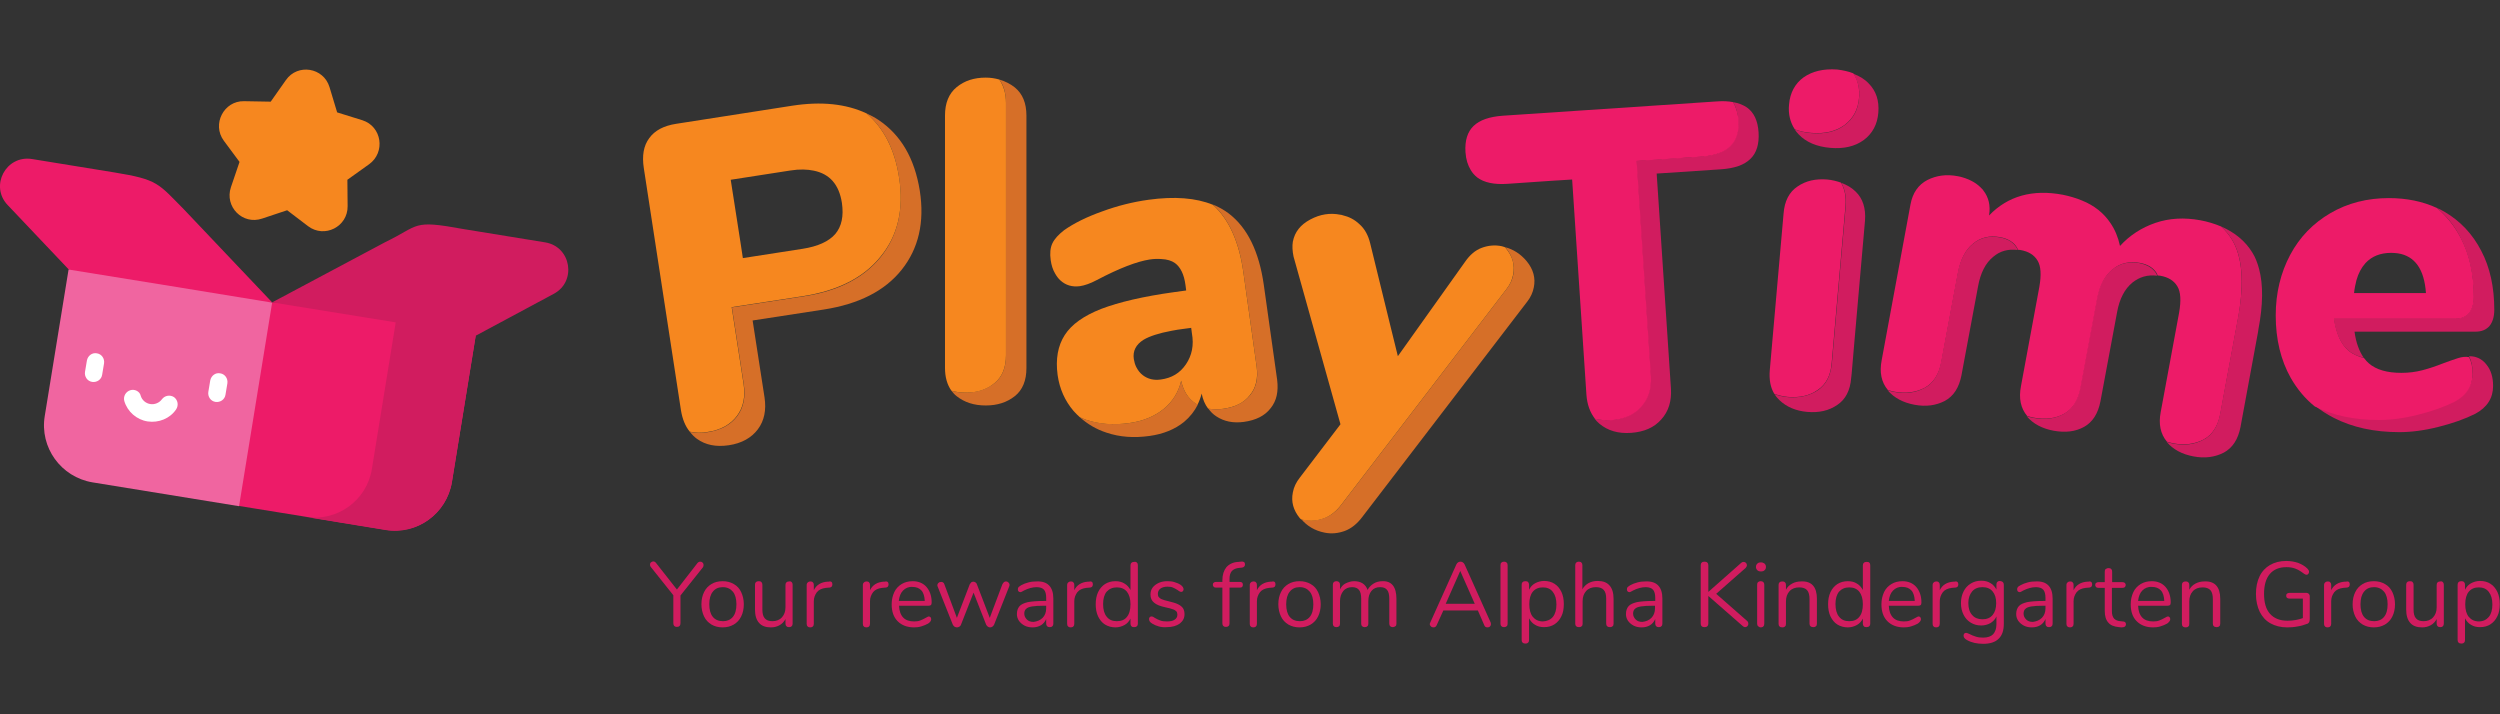 <?xml version="1.0" encoding="utf-8"?>
<!-- Generator: Adobe Illustrator 26.0.1, SVG Export Plug-In . SVG Version: 6.00 Build 0)  -->
<svg version="1.1" xmlns="http://www.w3.org/2000/svg" xmlns:xlink="http://www.w3.org/1999/xlink" x="0px" y="0px" width="1050px"
	 height="300px" viewBox="0 0 1050 300" style="enable-background:new 0 0 1050 300;" xml:space="preserve">
<rect x="0" y="0" width="1050" height="300" fill="#333333" stroke="none"/>
<style type="text/css">
	.st0{fill:#FFFFFF;}
	.st1{fill:#ED1B68;}
	.st2{fill:#D11C5F;}
	.st3{fill:#F065A0;}
	.st4{fill:#F6871F;}
	.st5{fill:#D66F28;}
</style>
<g id="Layer_1">
</g>
<g id="Layers">
	<g>
		<g>
			<g>
				<path class="st1" d="M172.9,124.7l-58.6,2.3l-35.7,38.1l21.8,47.4l32.7,5.3l28.8,4.7c13.2,2.2,25.7-6.8,27.9-20.1l10-61.5
					L172.9,124.7z"/>
				<path class="st2" d="M128.3,217.1l33.6,5.5c13.2,2.2,25.7-6.8,27.9-20.1l10-61.5l32.8-17.6c9.7-5.2,7.3-19.8-3.6-21.6l-34.4-5.6
					c-21.8-4-18.1-1.6-32.8,5.5L114.3,127l51.9,8.4l-10,61.5C154.1,210.2,141.6,219.2,128.3,217.1z"/>
				<path class="st1" d="M3.2,86.1l25.6,27l39.4,26.1l46.1-12.2L77.3,88C66.4,77,66.4,75.4,47.9,72.4l-34.4-5.6
					C2.5,65-4.4,78.1,3.2,86.1z"/>
				<path class="st3" d="M28.8,113.2l-10,61.5c-2.2,13.2,6.8,25.7,20.1,27.9l61.5,10l13.9-85.5C110.8,126.5,32.2,113.7,28.8,113.2z"
					/>
			</g>
			<g>
				<path class="st0" d="M88.3,159.8l-0.8,4.8c-0.3,2,1,3.9,3,4.2c2,0.3,3.9-1,4.2-3l0.8-4.8c0.3-2-1-3.9-3-4.2
					C90.5,156.4,88.7,157.8,88.3,159.8z"/>
				<path class="st0" d="M36.5,151.4l-0.8,4.8c-0.3,2,1,3.9,3,4.2c2,0.3,3.9-1,4.2-3l0.8-4.8c0.3-2-1-3.9-3-4.2
					C38.7,148,36.9,149.4,36.5,151.4z"/>
				<path class="st0" d="M54.7,163.9c-1.9,0.6-3,2.6-2.5,4.5c1.3,4.5,5.2,7.9,9.8,8.6s9.4-1.2,12-5.1c1.1-1.7,0.7-3.9-0.9-5.1
					c-1.7-1.1-3.9-0.7-5.1,0.9c-1.1,1.5-3,2.3-4.9,2c-1.9-0.3-3.5-1.7-4-3.5C58.7,164.4,56.6,163.3,54.7,163.9L54.7,163.9z"/>
			</g>
			<path class="st4" d="M102.5,42.5C94,42.3,88.9,52.2,94,59.1l6.6,8.9L97,78.6c-2.8,8.2,4.9,16,13.1,13.2c4.1-1.4,1-0.3,10.5-3.5
				l8.8,6.7c6.9,5.2,16.7,0.2,16.6-8.4l-0.1-11.1L155,69c7-5,5.4-15.9-2.8-18.5l-10.6-3.3l-3.2-10.6c-2.5-8.3-13.4-10-18.3-3
				l-6.4,9.1L102.5,42.5L102.5,42.5z"/>
		</g>
		<g>
			<g>
				<path class="st5" d="M369,50.4c-1.6-1.1-3.4-2-5.1-2.8c7.4,6.3,11.9,15.2,13.7,26.9c2.1,13.3-0.5,24.4-7.6,33.3
					c-7.1,8.9-18,14.5-32.7,16.7l-29.9,4.6l5,32.3c0.8,5.3-0.1,9.8-2.8,13.4c-2.7,3.6-6.8,5.8-12.2,6.7c-2.8,0.4-5.3,0.4-7.6-0.1
					c0.8,1.1,1.8,2.1,2.9,2.9c3.6,2.6,8,3.5,13.4,2.7c5.4-0.8,9.5-3.1,12.2-6.7c2.7-3.6,3.6-8.1,2.8-13.4l-5-32.3l29.9-4.6
					c14.7-2.3,25.6-7.8,32.7-16.7c7.1-8.9,9.7-20,7.6-33.3C384.1,66.5,378.4,56.7,369,50.4z"/>
				<path class="st5" d="M419.7,33.4c1.9,2.5,2.8,5.8,2.8,9.8v106c0,5.3-1.6,9.2-4.9,11.8c-3.3,2.6-7.3,3.9-12.2,3.9
					c-2.1,0-4-0.3-5.8-0.8c0.6,0.8,1.3,1.6,2.2,2.3c3.3,2.6,7.3,3.9,12.2,3.9c4.9,0,8.9-1.3,12.2-3.9c3.3-2.6,4.9-6.6,4.9-11.8v-106
					c0-5.3-1.6-9.2-4.9-11.9C424.3,35.2,422.1,34.1,419.7,33.4z"/>
				<path class="st5" d="M536.4,159.5l-5.6-39.8c-2-14.1-6.9-24.1-14.8-30.1c-2-1.5-4.2-2.7-6.6-3.7c6.7,6.1,11,15.5,12.8,28.3
					l5.6,39.8c0.7,4.8-0.2,8.8-2.7,11.9c-2.5,3.1-6.2,5.1-11.3,5.8c-2.2,0.3-4.3,0.3-6.3-0.1c0.9,1.3,2,2.4,3.4,3.3
					c3.2,2.1,7,2.9,11.5,2.3c5.1-0.7,8.9-2.6,11.3-5.8C536.2,168.3,537,164.4,536.4,159.5z"/>
				<path class="st5" d="M496.1,159.9c-1.1,4.8-3.6,8.8-7.4,11.9c-3.8,3.1-8.7,5.1-14.5,5.9c-6.5,0.9-12.5,0.4-18.1-1.4
					c-0.9-0.3-1.8-0.7-2.6-1.1c3.2,2.9,6.9,5.1,11.2,6.5c5.6,1.9,11.6,2.3,18.1,1.4c5.8-0.8,10.7-2.8,14.5-5.9
					c2.5-2.1,4.4-4.5,5.8-7.3c-0.3-0.2-0.5-0.3-0.8-0.4C499,167.4,497,164.2,496.1,159.9z"/>
				<path class="st5" d="M632.1,103.8c0.2,0.2,0.3,0.3,0.5,0.5c2.7,3.4,3.7,7.1,3,11c-0.4,2.1-1.3,4.1-2.7,5.9l-69.4,90.6
					c-2.1,2.9-4.6,4.8-7.3,5.8c-2.7,1-5.6,1.3-8.5,0.7c-0.5-0.1-0.9-0.2-1.3-0.4c2.6,3.1,5.9,5,9.9,5.8c2.9,0.6,5.7,0.3,8.5-0.7
					c2.7-1,5.2-3,7.3-5.8l69.4-90.6c1.4-1.8,2.3-3.8,2.7-5.9c0.8-3.9-0.2-7.6-3-11C638.7,106.7,635.6,104.7,632.1,103.8z"/>
				<path class="st2" d="M733.8,45.2c-1.6-1.1-3.5-1.9-5.9-2.3c1.2,2,1.9,4.4,2.1,7.3c0.3,4.9-0.8,8.6-3.4,11.1
					c-2.6,2.6-6.7,4-12.3,4.4l-27.1,1.8l6,90.4c0.3,5.2-1,9.5-4.1,12.9c-3.1,3.4-7.3,5.2-12.6,5.6c-2.5,0.2-4.7-0.1-6.8-0.6
					c0.6,0.8,1.3,1.5,2.1,2.2c3.5,2.9,7.9,4.2,13.3,3.8c5.4-0.4,9.6-2.2,12.6-5.6c3.1-3.4,4.4-7.7,4.1-12.9l-6-90.4l27.1-1.8
					c5.6-0.4,9.7-1.8,12.3-4.4c2.6-2.5,3.7-6.3,3.4-11.1C738.3,50.8,736.7,47.3,733.8,45.2z"/>
				<path class="st2" d="M774.7,52.6c-3.6,2.7-8.3,3.8-14.1,3.3c-2.5-0.2-4.8-0.8-6.8-1.5c0.5,0.7,1,1.4,1.6,2
					c3.1,3.3,7.6,5.2,13.3,5.7c5.7,0.5,10.4-0.6,14.1-3.3c3.6-2.7,5.7-6.5,6.1-11.5c0.4-5-0.9-9.1-4.1-12.3c-1.7-1.8-3.9-3.1-6.4-4
					c1.9,2.9,2.8,6.3,2.4,10.2C780.4,46.1,778.4,49.9,774.7,52.6z"/>
				<path class="st2" d="M839.9,99.7c-4.4-0.8-8.2,0.1-11.4,2.8c-3.2,2.7-5.3,6.8-6.3,12.3l-7,37.5c-1,5.2-3.3,8.8-7,10.7
					c-3.7,2-7.9,2.5-12.7,1.6c-1-0.2-1.8-0.4-2.7-0.7c0,0,0,0,0,0c2.7,3.2,6.5,5.2,11.3,6.1c4.8,0.9,9,0.3,12.7-1.6
					c3.7-2,6-5.6,7-10.7l7-37.5c1-5.5,3.1-9.7,6.3-12.3c2.9-2.5,6.3-3.4,10.3-2.9c-0.1-0.3-0.2-0.6-0.3-0.8
					C845.7,101.8,843.3,100.3,839.9,99.7z"/>
				<path class="st2" d="M898.5,110.5c-4.4-0.8-8.2,0.1-11.5,2.8c-3.2,2.7-5.4,6.8-6.4,12.3l-7,37.5c-1,5.2-3.3,8.8-6.9,10.8
					c-3.6,2-7.9,2.5-12.8,1.6c-1-0.2-1.8-0.4-2.7-0.7c0,0,0,0,0,0c2.7,3.2,6.5,5.2,11.3,6.1c4.9,0.9,9.2,0.4,12.8-1.6
					c3.6-2,5.9-5.6,6.9-10.8l7-37.5c1-5.5,3.2-9.7,6.4-12.3c3-2.4,6.4-3.4,10.4-2.9c-0.1-0.3-0.2-0.6-0.3-0.8
					C904.3,112.7,902,111.2,898.5,110.5z"/>
				<path class="st2" d="M1037.1,149.6c0,0-0.1,0-0.1,0c1,2,1.5,4.3,1.5,7c0,5.1-2.5,9-7.5,11.7c-4.4,2.2-9.5,4-15.5,5.5
					c-6,1.5-11.4,2.2-16.4,2.2c-10.2,0-19.2-1.9-26.9-5.7c2.4,2,5.1,3.7,8,5.2c7.8,4,17,6,27.5,6c5,0,10.5-0.7,16.4-2.2
					c6-1.5,11.1-3.3,15.5-5.5c5-2.7,7.5-6.6,7.5-11.7c0-3.7-0.9-6.7-2.8-9C1042.5,150.8,1040.1,149.6,1037.1,149.6z"/>
				<path class="st2" d="M1033.4,99.8c3.7,7.1,5.5,15.3,5.5,24.8c0,3-0.7,5.2-2,6.8c-1.3,1.6-3.3,2.4-5.9,2.4h-50.8
					c0.9,6.2,2.9,10.6,6,13.3c1.7,1.5,3.9,2.5,6.6,3.2c-1.9-2.7-3.3-6.4-3.9-11h50.8c2.6,0,4.5-0.8,5.9-2.4c1.3-1.6,2-3.9,2-6.8
					c0-9.5-1.8-17.8-5.5-24.8c-3.7-7.1-8.8-12.5-15.5-16.4c-1-0.6-2.1-1.1-3.2-1.6C1027.5,90.6,1030.9,94.8,1033.4,99.8z"/>
				<path class="st4" d="M377.6,74.5c-1.8-11.7-6.4-20.7-13.7-26.9c-8.6-4-18.9-5.1-31.2-3.2L284,52c-5.2,0.8-9,2.8-11.3,6
					c-2.4,3.2-3.1,7.4-2.3,12.6L286,172.3c0.6,3.7,1.8,6.7,3.7,9c2.3,0.5,4.9,0.6,7.6,0.1c5.4-0.8,9.5-3.1,12.2-6.7
					c2.7-3.6,3.6-8.1,2.8-13.4l-5-32.3l29.9-4.6c14.7-2.3,25.6-7.8,32.7-16.7C377.1,98.9,379.7,87.8,377.6,74.5z M350.8,98.3
					c-2.7,3.1-7.3,5.2-13.7,6.2l-25.1,3.9l-1-6.6l-4.1-26.3l25.1-3.9c3.8-0.6,7.1-0.5,9.9,0.1c6.6,1.4,10.5,5.8,11.7,13.5
					C354.4,90.8,353.5,95.1,350.8,98.3z"/>
				<path class="st4" d="M417.6,161c3.3-2.6,4.9-6.6,4.9-11.8v-106c0-4-1-7.2-2.8-9.8c-1.8-0.5-3.6-0.8-5.7-0.8
					c-4.9,0-8.9,1.3-12.2,4c-3.3,2.7-4.9,6.7-4.9,11.9v106c0,3.9,0.9,7.1,2.7,9.6c1.8,0.5,3.7,0.8,5.8,0.8
					C410.2,165,414.3,163.7,417.6,161z"/>
				<path class="st4" d="M527.8,154.1l-5.6-39.8c-1.8-12.8-6.1-22.3-12.8-28.3c-7.1-2.9-16.1-3.6-27-2.1c-6.5,0.9-13,2.5-19.5,4.9
					c-6.5,2.3-11.9,5-16,7.9c-2.3,1.8-4,3.6-4.9,5.5c-0.9,1.9-1.1,4.3-0.7,7.1c0.3,2.1,0.9,4,1.8,5.5c0.6,1.1,1.4,2.2,2.3,3
					c2.2,2,4.9,2.8,8.1,2.4c2-0.3,4.4-1.1,7.2-2.6c9.5-5,16.9-7.8,22.1-8.6c1.9-0.3,3.5-0.3,5-0.2c2.4,0.1,4.3,0.7,5.7,1.7
					c2.3,1.7,3.8,4.7,4.4,9.2l0.3,2.3l-5.1,0.7c-13,1.8-23.1,4.2-30.5,7c-7.4,2.9-12.5,6.5-15.4,11c-2.9,4.5-3.9,10.1-3,16.8
					c0.8,5.8,3.1,10.9,6.7,15.1c0.8,0.9,1.7,1.8,2.6,2.6c0.9,0.4,1.7,0.8,2.6,1.1c5.6,1.9,11.6,2.3,18.1,1.4
					c5.8-0.8,10.7-2.8,14.5-5.9c3.8-3.1,6.3-7.1,7.4-11.9c0.9,4.3,2.9,7.5,6.1,9.6c0.3,0.2,0.5,0.3,0.8,0.4c0.7-1.4,1.3-3,1.7-4.6
					c0.5,2.5,1.4,4.6,2.7,6.3c1.9,0.4,4,0.4,6.3,0.1c5.1-0.7,8.9-2.6,11.3-5.8C527.5,162.9,528.4,158.9,527.8,154.1z M498.1,153
					c-2.5,3.7-6,5.8-10.6,6.4c-2.9,0.4-5.4-0.2-7.5-1.8c-1.2-0.9-2.1-2.1-2.8-3.5c-0.5-1-0.8-2.1-1-3.3c-0.5-3.4,0.9-6.1,4.1-8.1
					c2.5-1.5,6.5-2.8,11.9-3.8c1.6-0.3,3.3-0.6,5.1-0.8l3-0.4l0.3,2.3C501.5,145,500.6,149.3,498.1,153z"/>
				<path class="st4" d="M632.5,104.3c-0.1-0.2-0.3-0.3-0.5-0.5c-0.4-0.1-0.8-0.3-1.3-0.4c-2.9-0.6-5.7-0.3-8.4,0.7
					c-2.7,1-5,3-7,5.9l-28.2,39.6l-3.2-13l-8.4-34.3c-0.8-3.4-2.3-6.2-4.6-8.2c-2-1.9-4.4-3.1-7-3.7c-0.3-0.1-0.6-0.2-0.9-0.2
					c-4.4-0.9-8.6-0.2-12.7,2c-4.1,2.2-6.5,5.2-7.3,9.3c-0.3,1.8-0.2,3.9,0.3,6.3l19.7,70.4L546,200.5c-1.6,2-2.6,4.1-3,6.3
					c-0.8,3.9,0.2,7.5,2.9,10.8c0.1,0.1,0.2,0.2,0.4,0.4c0.4,0.1,0.8,0.3,1.3,0.4c2.9,0.6,5.7,0.3,8.5-0.7c2.7-1,5.2-3,7.3-5.8
					l69.4-90.6c1.4-1.8,2.3-3.8,2.7-5.9C636.3,111.3,635.3,107.7,632.5,104.3z"/>
				<path class="st1" d="M727.9,42.9c-2-0.4-4.3-0.5-6.9-0.3l-89.8,6c-5.6,0.4-9.7,1.8-12.3,4.3c-2.6,2.5-3.7,6.2-3.4,11
					c0.2,3.1,1,5.5,2.2,7.5c0.7,1.2,1.6,2.2,2.7,3.1c2.9,2.2,7.2,3.1,12.8,2.7l18.9-1.3l8.2-0.5l6,90.4c0.3,4.1,1.5,7.4,3.6,10.1
					c2.1,0.5,4.3,0.7,6.8,0.6c5.4-0.4,9.6-2.2,12.6-5.6c3.1-3.4,4.4-7.7,4.1-12.9l-6-90.4l27.1-1.8c5.6-0.4,9.7-1.8,12.3-4.4
					c2.6-2.5,3.7-6.3,3.4-11.1C729.8,47.3,729.1,44.9,727.9,42.9z"/>
				<path class="st1" d="M763.4,163.8c3.5-2.3,5.5-6.1,5.9-11.4l5.8-65.9c0.3-3.9-0.3-7.1-1.9-9.8c-1.7-0.6-3.6-1.1-5.7-1.3
					c-4.9-0.4-9,0.5-12.5,2.9c-3.5,2.3-5.5,6.1-5.9,11.4l-5.8,65.9c-0.3,3.9,0.3,7.2,1.9,9.8c1.7,0.6,3.6,1.1,5.7,1.3
					C755.8,167.1,760,166.2,763.4,163.8z"/>
				<path class="st1" d="M757.5,32.5c-3.6,2.6-5.7,6.5-6.1,11.4c-0.4,4,0.5,7.5,2.4,10.4c2,0.8,4.3,1.3,6.8,1.5
					c5.7,0.5,10.4-0.6,14.1-3.3c3.6-2.7,5.7-6.5,6.1-11.5c0.3-4-0.5-7.3-2.4-10.2c-2-0.8-4.3-1.3-6.8-1.6
					C765.9,28.8,761.2,29.9,757.5,32.5z"/>
				<path class="st2" d="M779.4,80.5c-1.7-1.7-3.8-2.9-6.1-3.7c1.6,2.6,2.2,5.9,1.9,9.8l-5.8,65.9c-0.5,5.2-2.4,9-5.9,11.4
					c-3.5,2.3-7.7,3.3-12.5,2.9c-2.1-0.2-4-0.6-5.7-1.3c0.5,0.9,1.2,1.7,2,2.5c3,2.9,7,4.6,11.8,5c4.9,0.4,9-0.5,12.5-2.9
					c3.5-2.3,5.5-6.1,5.9-11.4l0.2-1.8l1.2-14l4.4-50.2C783.7,87.5,782.4,83.4,779.4,80.5z"/>
				<path class="st1" d="M937.4,100.6c-1.3-2.1-2.8-3.9-4.6-5.5c-2.6-1.1-5.5-2-8.7-2.6c-6.7-1.2-12.9-0.9-18.8,1.1
					c-5.8,2-10.8,5.2-14.9,9.7c-0.8-3.7-2.1-6.8-4-9.6c-2.8-4.2-6.8-7.4-12-9.5c-2.4-1-5.1-1.8-8-2.4c-12.7-2.4-23.1,0.5-31,8.7
					c0.7-4.2-0.2-7.7-2.4-10.5c-0.1-0.2-0.2-0.4-0.4-0.5c-2.1-2.4-4.9-4-8.3-5c-0.7-0.2-1.4-0.4-2.1-0.5c-4.7-0.9-8.9-0.3-12.7,1.6
					c-3.8,2-6.2,5.4-7.1,10.3l-12.1,65.4c-1,5.1-0.1,9.3,2.6,12.5c0.9,0.3,1.8,0.5,2.7,0.7c4.8,0.9,9,0.3,12.7-1.6
					c3.7-2,6-5.6,7-10.7l7-37.5c1-5.5,3.1-9.7,6.3-12.3c3.2-2.7,7-3.6,11.4-2.8c3.4,0.6,5.8,2.1,7.2,4.5c0.1,0.2,0.2,0.6,0.3,0.8
					c0.4,0,0.7,0.1,1.1,0.1c3.4,0.6,5.8,2.1,7.2,4.5c1.4,2.3,1.6,6,0.7,11.1l-7.7,41.6c-1,5.1-0.1,9.3,2.6,12.5
					c0.9,0.3,1.8,0.5,2.7,0.7c4.9,0.9,9.2,0.4,12.8-1.6c3.6-2,5.9-5.6,6.9-10.8l7-37.5c1-5.5,3.2-9.7,6.4-12.3
					c3.2-2.7,7.1-3.6,11.5-2.8c3.4,0.6,5.8,2.1,7.2,4.5c0.1,0.2,0.2,0.6,0.3,0.8c0.4,0,0.7,0.1,1.1,0.1c3.4,0.6,5.8,2.1,7.2,4.5
					c1.4,2.3,1.6,6,0.7,11.1l-7.7,41.6c-1,5.1-0.1,9.3,2.6,12.5c0.9,0.3,1.8,0.5,2.7,0.7c4.8,0.9,9,0.3,12.7-1.6c3.7-2,6-5.6,7-10.7
					l7.6-40.9C942.6,118.6,941.8,107.8,937.4,100.6z"/>
				<path class="st2" d="M948.8,112.9c-0.7-2.6-1.6-4.9-2.8-6.8c-3-4.9-7.4-8.5-13.2-11c1.8,1.6,3.3,3.4,4.6,5.5
					c4.4,7.1,5.3,18,2.6,32.5l-7.6,40.9c-1,5.2-3.3,8.8-7,10.7c-3.7,2-7.9,2.5-12.7,1.6c-1-0.2-1.8-0.4-2.7-0.7c0,0,0,0,0,0
					c2.7,3.2,6.5,5.2,11.3,6.1c4.8,0.9,9,0.3,12.7-1.6c3.7-2,6-5.6,7-10.7l7.4-40.1l0.1-0.8C950.5,128.1,950.6,119.6,948.8,112.9z"
					/>
				<path class="st1" d="M1032.1,150.5c-1.9,0.6-3.8,1.3-5.7,2c-3.3,1.3-6.3,2.3-9,3c-2.7,0.7-5.6,1.1-8.8,1.1c-6,0-10.6-1.3-13.7-4
					c-0.7-0.6-1.4-1.4-2-2.2c-2.6-0.7-4.9-1.7-6.6-3.2c-3.1-2.7-5.1-7.1-6-13.3h50.8c2.6,0,4.5-0.8,5.9-2.4c1.3-1.6,2-3.9,2-6.8
					c0-9.5-1.8-17.8-5.5-24.8c-2.6-5-6-9.2-10.1-12.6c-5.9-2.7-12.6-4.1-20.1-4.1c-9.1,0-17.3,2.1-24.5,6.3
					c-7.2,4.2-12.9,10-16.9,17.5c-4,7.5-6.1,16-6.1,25.5c0,10,2.1,18.7,6.3,26.2c2.7,4.7,6,8.7,10.1,12c7.7,3.8,16.6,5.7,26.9,5.7
					c5,0,10.5-0.7,16.4-2.2c6-1.5,11.1-3.3,15.5-5.5c5-2.7,7.5-6.6,7.5-11.7c0-2.7-0.5-5.1-1.5-7
					C1035.5,149.7,1033.9,149.9,1032.1,150.5z M1018.9,123.1h-30.2c0.2-2,0.6-3.8,1-5.4c0.8-2.9,2.1-5.3,3.8-7.2
					c2.7-2.9,6.3-4.3,10.8-4.3c1,0,1.9,0.1,2.8,0.2C1014.2,107.5,1018.2,113,1018.9,123.1z"/>
			</g>
			<g>
				<path class="st2" d="M294.1,235.9c0.4,0,0.7,0.1,1,0.4s0.4,0.6,0.4,1c0,0.4-0.1,0.7-0.3,1l-9.4,11.8v11.6c0,0.5-0.1,0.9-0.4,1.2
					c-0.3,0.3-0.7,0.4-1.1,0.4s-0.8-0.1-1.1-0.4c-0.3-0.3-0.4-0.7-0.4-1.2v-11.7l-9.4-11.8c-0.3-0.3-0.4-0.6-0.4-1
					c0-0.4,0.1-0.8,0.4-1s0.6-0.4,1-0.4c0.4,0,0.8,0.2,1.1,0.6l8.8,11.2l8.7-11.2C293.3,236.1,293.6,235.9,294.1,235.9z"/>
				<path class="st2" d="M298.8,262.3c-1.3-0.8-2.4-1.9-3.1-3.4c-0.7-1.5-1.1-3.2-1.1-5.1c0-2,0.4-3.7,1.1-5.1
					c0.7-1.5,1.8-2.6,3.1-3.4c1.3-0.8,2.9-1.2,4.7-1.2c1.8,0,3.3,0.4,4.7,1.2c1.4,0.8,2.4,1.9,3.1,3.4c0.7,1.5,1.1,3.2,1.1,5.1
					c0,2-0.4,3.7-1.1,5.1c-0.7,1.5-1.8,2.6-3.1,3.4c-1.4,0.8-2.9,1.2-4.7,1.2C301.7,263.5,300.2,263.1,298.8,262.3z M307.8,259.1
					c1-1.2,1.5-3,1.5-5.3c0-2.3-0.5-4.1-1.5-5.3c-1-1.2-2.4-1.9-4.2-1.9c-1.8,0-3.2,0.6-4.2,1.9c-1,1.2-1.5,3-1.5,5.3
					c0,2.3,0.5,4.1,1.5,5.3c1,1.2,2.4,1.8,4.3,1.8C305.4,260.9,306.8,260.3,307.8,259.1z"/>
				<path class="st2" d="M332.5,244.5c0.3,0.3,0.4,0.7,0.4,1.1v16.3c0,0.4-0.1,0.8-0.4,1.1c-0.3,0.3-0.6,0.4-1.1,0.4
					c-0.5,0-0.8-0.1-1.1-0.4c-0.3-0.3-0.4-0.6-0.4-1.1V260c-0.6,1.1-1.4,2-2.5,2.6c-1.1,0.6-2.3,0.9-3.6,0.9c-2.2,0-3.9-0.6-5-1.9
					c-1.1-1.2-1.7-3.1-1.7-5.5v-10.5c0-0.5,0.1-0.8,0.4-1.1c0.3-0.3,0.7-0.4,1.2-0.4c0.5,0,0.9,0.1,1.1,0.4c0.3,0.3,0.4,0.7,0.4,1.1
					V256c0,1.7,0.3,2.9,1,3.7c0.7,0.8,1.7,1.2,3.2,1.2c1.6,0,3-0.5,4-1.6c1-1.1,1.5-2.5,1.5-4.2v-9.4c0-0.5,0.1-0.8,0.4-1.1
					c0.3-0.3,0.7-0.4,1.2-0.4C331.9,244.1,332.2,244.2,332.5,244.5z"/>
				<path class="st2" d="M349.6,245.4c0,0.4-0.1,0.7-0.3,1c-0.2,0.2-0.6,0.4-1.2,0.4l-1.2,0.1c-1.7,0.2-3,0.8-3.8,1.8
					c-0.8,1.1-1.3,2.3-1.3,3.8v9.4c0,0.5-0.1,0.9-0.4,1.2c-0.3,0.3-0.7,0.4-1.1,0.4c-0.5,0-0.8-0.1-1.1-0.4
					c-0.3-0.3-0.4-0.6-0.4-1.1v-16.3c0-0.5,0.2-0.9,0.5-1.1c0.3-0.3,0.7-0.4,1.1-0.4c0.4,0,0.8,0.1,1,0.4c0.3,0.3,0.4,0.6,0.4,1.1
					v2.2c0.5-1.1,1.3-2,2.3-2.6c1-0.6,2.1-0.9,3.4-1l0.5,0C349.1,244,349.6,244.5,349.6,245.4z"/>
				<path class="st2" d="M373.2,245.4c0,0.4-0.1,0.7-0.3,1c-0.2,0.2-0.6,0.4-1.2,0.4l-1.2,0.1c-1.7,0.2-3,0.8-3.8,1.8
					c-0.8,1.1-1.3,2.3-1.3,3.8v9.4c0,0.5-0.1,0.9-0.4,1.2c-0.3,0.3-0.7,0.4-1.1,0.4c-0.5,0-0.8-0.1-1.1-0.4
					c-0.3-0.3-0.4-0.6-0.4-1.1v-16.3c0-0.5,0.2-0.9,0.5-1.1c0.3-0.3,0.7-0.4,1.1-0.4c0.4,0,0.8,0.1,1,0.4c0.3,0.3,0.4,0.6,0.4,1.1
					v2.2c0.5-1.1,1.3-2,2.3-2.6c1-0.6,2.1-0.9,3.4-1l0.5,0C372.6,244,373.2,244.5,373.2,245.4z"/>
				<path class="st2" d="M390.8,259.2c0.2,0.2,0.3,0.5,0.3,0.9c0,0.6-0.4,1.2-1.3,1.8c-0.9,0.5-1.9,0.9-2.9,1.2c-1,0.3-2,0.4-3,0.4
					c-2.9,0-5.2-0.9-6.9-2.6c-1.7-1.7-2.5-4.1-2.5-7.1c0-1.9,0.4-3.6,1.1-5.1c0.7-1.5,1.8-2.6,3.1-3.4c1.3-0.8,2.9-1.2,4.6-1.2
					c2.4,0,4.4,0.8,5.8,2.4c1.4,1.6,2.2,3.8,2.2,6.5c0,0.5-0.1,0.9-0.3,1.1c-0.2,0.2-0.5,0.3-1,0.3h-12.4c0.2,4.4,2.3,6.6,6.3,6.6
					c1,0,1.9-0.1,2.6-0.4c0.7-0.3,1.5-0.6,2.3-1.1c0.7-0.4,1.1-0.6,1.3-0.6C390.3,258.9,390.5,259,390.8,259.2z M379.3,248
					c-1,1-1.6,2.5-1.8,4.4h10.9c-0.1-1.9-0.5-3.4-1.4-4.4c-0.9-1-2.2-1.5-3.8-1.5C381.6,246.4,380.3,247,379.3,248z"/>
				<path class="st2" d="M422.5,244.2c0.4,0,0.7,0.1,1,0.4c0.3,0.3,0.5,0.6,0.5,1c0,0.2,0,0.4-0.1,0.6l-6.4,16.2
					c-0.2,0.3-0.4,0.6-0.7,0.8c-0.3,0.2-0.6,0.3-1,0.3c-0.3,0-0.6-0.1-0.9-0.3c-0.3-0.2-0.5-0.5-0.7-0.8l-5.3-13.5l-5.3,13.5
					c-0.1,0.3-0.3,0.6-0.7,0.8c-0.3,0.2-0.6,0.3-1,0.3c-0.3,0-0.7-0.1-1-0.3c-0.3-0.2-0.5-0.5-0.7-0.8l-6.4-16.1
					c-0.1-0.2-0.1-0.4-0.1-0.5c0-0.4,0.2-0.8,0.5-1c0.3-0.3,0.7-0.4,1.1-0.4c0.6,0,1.1,0.3,1.3,0.9l5.3,14.2l5.4-14.1
					c0.2-0.3,0.4-0.6,0.6-0.8c0.3-0.2,0.6-0.3,0.9-0.3c0.3,0,0.6,0.1,0.9,0.3c0.3,0.2,0.5,0.4,0.6,0.8l5.4,14.1l5.3-14.1
					C421.5,244.5,421.9,244.2,422.5,244.2z"/>
				<path class="st2" d="M442.4,251.4v10.5c0,0.5-0.1,0.8-0.4,1.1c-0.3,0.3-0.6,0.4-1.1,0.4s-0.8-0.1-1.1-0.4
					c-0.3-0.3-0.4-0.7-0.4-1.1V260c-0.5,1.1-1.2,2-2.2,2.6c-1,0.6-2.2,0.9-3.5,0.9c-1.2,0-2.3-0.2-3.3-0.7c-1-0.5-1.8-1.2-2.4-2
					c-0.6-0.9-0.9-1.8-0.9-2.9c0-1.4,0.4-2.5,1.1-3.3c0.7-0.8,1.9-1.3,3.5-1.7c1.6-0.3,3.9-0.5,6.9-0.5h0.8v-1.3
					c0-1.5-0.3-2.7-0.9-3.4c-0.6-0.7-1.7-1.1-3.1-1.1c-1.7,0-3.5,0.5-5.3,1.4c-0.7,0.4-1.2,0.7-1.5,0.7c-0.3,0-0.6-0.1-0.8-0.3
					c-0.2-0.2-0.3-0.5-0.3-0.9s0.1-0.7,0.3-0.9s0.6-0.5,1.1-0.8c0.9-0.5,1.9-0.9,3.1-1.2c1.1-0.3,2.3-0.4,3.4-0.4
					C440,244,442.4,246.5,442.4,251.4z M437.9,259.5c1-1,1.5-2.4,1.5-4v-1.1h-0.7c-2.3,0-4,0.1-5.2,0.3c-1.2,0.2-2,0.5-2.5,1
					c-0.5,0.4-0.8,1.1-0.8,2c0,1,0.4,1.8,1.1,2.5c0.7,0.7,1.6,1,2.8,1C435.6,261,436.9,260.5,437.9,259.5z"/>
				<path class="st2" d="M459,245.4c0,0.4-0.1,0.7-0.3,1c-0.2,0.2-0.6,0.4-1.2,0.4l-1.2,0.1c-1.7,0.2-3,0.8-3.8,1.8
					c-0.8,1.1-1.3,2.3-1.3,3.8v9.4c0,0.5-0.1,0.9-0.4,1.2c-0.3,0.3-0.7,0.4-1.1,0.4s-0.8-0.1-1.1-0.4c-0.3-0.3-0.4-0.6-0.4-1.1
					v-16.3c0-0.5,0.2-0.9,0.5-1.1c0.3-0.3,0.7-0.4,1.1-0.4c0.4,0,0.8,0.1,1,0.4c0.3,0.3,0.4,0.6,0.4,1.1v2.2c0.5-1.1,1.3-2,2.3-2.6
					c1-0.6,2.1-0.9,3.4-1l0.5,0C458.5,244,459,244.5,459,245.4z"/>
				<path class="st2" d="M477.5,236.3c0.3,0.3,0.4,0.6,0.4,1.1v24.5c0,0.5-0.1,0.8-0.4,1.1c-0.3,0.3-0.7,0.4-1.2,0.4
					c-0.5,0-0.9-0.1-1.1-0.4c-0.3-0.3-0.4-0.7-0.4-1.1v-2.1c-0.6,1.2-1.4,2.1-2.5,2.7c-1.1,0.6-2.4,1-3.8,1c-1.6,0-3.1-0.4-4.4-1.2
					c-1.3-0.8-2.2-2-2.9-3.4c-0.7-1.5-1-3.2-1-5.1c0-1.9,0.3-3.6,1-5.1c0.7-1.5,1.7-2.6,2.9-3.4c1.3-0.8,2.7-1.2,4.4-1.2
					c1.5,0,2.7,0.3,3.8,1c1.1,0.6,1.9,1.6,2.5,2.7v-10.3c0-0.5,0.1-0.8,0.4-1.1c0.3-0.3,0.6-0.4,1.1-0.4
					C476.9,235.9,477.2,236,477.5,236.3z M473.3,259.1c1-1.2,1.5-3,1.5-5.3c0-2.3-0.5-4-1.5-5.3c-1-1.2-2.4-1.8-4.2-1.8
					c-1.8,0-3.2,0.6-4.3,1.8c-1,1.2-1.5,3-1.5,5.2c0,2.3,0.5,4.1,1.5,5.3c1,1.3,2.4,1.9,4.3,1.9C471,260.9,472.4,260.3,473.3,259.1z
					"/>
				<path class="st2" d="M486.7,263.1c-1.1-0.3-2-0.7-2.8-1.2c-0.5-0.3-0.8-0.6-1-0.9c-0.2-0.3-0.3-0.6-0.3-1c0-0.3,0.1-0.6,0.3-0.8
					c0.2-0.2,0.4-0.3,0.8-0.3c0.3,0,0.8,0.2,1.3,0.6c0.8,0.5,1.5,0.8,2.3,1.1c0.8,0.3,1.7,0.4,2.8,0.4c1.4,0,2.5-0.2,3.2-0.7
					c0.8-0.5,1.2-1.2,1.2-2.1c0-0.6-0.1-1-0.4-1.4c-0.3-0.3-0.8-0.7-1.5-0.9c-0.7-0.3-1.7-0.5-3-0.8c-2.3-0.5-3.9-1.1-4.9-2
					c-1-0.8-1.5-1.9-1.5-3.4c0-1.1,0.3-2.1,0.9-2.9c0.6-0.8,1.5-1.5,2.6-2c1.1-0.5,2.3-0.7,3.7-0.7c1,0,2,0.1,2.9,0.4
					c0.9,0.3,1.8,0.6,2.5,1.1c0.9,0.6,1.3,1.3,1.3,1.9c0,0.3-0.1,0.6-0.3,0.8c-0.2,0.2-0.4,0.3-0.7,0.3c-0.3,0-0.8-0.2-1.4-0.7
					c-0.7-0.5-1.4-0.8-2-1.1c-0.6-0.3-1.4-0.4-2.4-0.4c-1.2,0-2.2,0.3-2.9,0.8s-1.1,1.3-1.1,2.2c0,0.6,0.1,1,0.4,1.4
					c0.3,0.3,0.7,0.7,1.3,0.9c0.6,0.3,1.5,0.5,2.7,0.8c1.7,0.4,3.1,0.8,4.1,1.3c1,0.5,1.6,1,2.1,1.7c0.4,0.7,0.6,1.5,0.6,2.5
					c0,1.6-0.7,2.9-2,3.9c-1.4,1-3.2,1.5-5.4,1.5C488.9,263.5,487.7,263.4,486.7,263.1z"/>
				<path class="st2" d="M517.4,239.8c-0.7,0.8-1,1.9-1,3.4v1.2h4.3c0.4,0,0.8,0.1,1,0.3c0.2,0.2,0.3,0.5,0.3,0.9
					c0,0.4-0.1,0.7-0.3,0.9c-0.2,0.2-0.6,0.3-1,0.3h-4.3v15c0,0.5-0.1,0.9-0.4,1.1c-0.3,0.3-0.7,0.4-1.1,0.4c-0.5,0-0.8-0.1-1.1-0.4
					c-0.3-0.3-0.4-0.6-0.4-1.1v-15h-2.6c-0.4,0-0.8-0.1-1-0.3c-0.2-0.2-0.4-0.5-0.4-0.9c0-0.4,0.1-0.7,0.4-0.9
					c0.2-0.2,0.6-0.3,1-0.3h2.6v-0.7c0-2.3,0.6-4.1,1.7-5.5c1.2-1.3,2.8-2.1,5-2.2l1-0.1c0.7-0.1,1.1,0,1.4,0.2
					c0.3,0.2,0.4,0.5,0.4,1c0,0.7-0.5,1.2-1.3,1.3l-1,0.1C519.1,238.6,518.1,239.1,517.4,239.8z"/>
				<path class="st2" d="M535.7,245.4c0,0.4-0.1,0.7-0.3,1c-0.2,0.2-0.6,0.4-1.2,0.4l-1.2,0.1c-1.7,0.2-3,0.8-3.8,1.8
					c-0.8,1.1-1.3,2.3-1.3,3.8v9.4c0,0.5-0.1,0.9-0.4,1.2c-0.3,0.3-0.7,0.4-1.1,0.4c-0.5,0-0.8-0.1-1.1-0.4
					c-0.3-0.3-0.4-0.6-0.4-1.1v-16.3c0-0.5,0.2-0.9,0.5-1.1c0.3-0.3,0.7-0.4,1.1-0.4c0.4,0,0.8,0.1,1,0.4c0.3,0.3,0.4,0.6,0.4,1.1
					v2.2c0.5-1.1,1.3-2,2.3-2.6c1-0.6,2.1-0.9,3.4-1l0.5,0C535.2,244,535.7,244.5,535.7,245.4z"/>
				<path class="st2" d="M541.1,262.3c-1.3-0.8-2.4-1.9-3.1-3.4c-0.7-1.5-1.1-3.2-1.1-5.1c0-2,0.4-3.7,1.1-5.1
					c0.7-1.5,1.8-2.6,3.1-3.4c1.3-0.8,2.9-1.2,4.7-1.2c1.8,0,3.3,0.4,4.7,1.2c1.4,0.8,2.4,1.9,3.1,3.4c0.7,1.5,1.1,3.2,1.1,5.1
					c0,2-0.4,3.7-1.1,5.1c-0.7,1.5-1.8,2.6-3.1,3.4c-1.4,0.8-2.9,1.2-4.7,1.2C544,263.5,542.5,263.1,541.1,262.3z M550.1,259.1
					c1-1.2,1.5-3,1.5-5.3c0-2.3-0.5-4.1-1.5-5.3c-1-1.2-2.4-1.9-4.2-1.9c-1.8,0-3.2,0.6-4.2,1.9c-1,1.2-1.5,3-1.5,5.3
					c0,2.3,0.5,4.1,1.5,5.3c1,1.2,2.4,1.8,4.3,1.8C547.7,260.9,549.1,260.3,550.1,259.1z"/>
				<path class="st2" d="M586.5,251.5v10.4c0,0.5-0.1,0.9-0.4,1.1s-0.7,0.4-1.1,0.4s-0.8-0.1-1.1-0.4c-0.3-0.3-0.4-0.6-0.4-1.1
					v-10.4c0-1.7-0.3-3-0.9-3.7c-0.6-0.8-1.6-1.2-2.9-1.2c-1.6,0-2.8,0.5-3.7,1.6c-0.9,1.1-1.3,2.5-1.3,4.3v9.4
					c0,0.5-0.1,0.9-0.4,1.1c-0.3,0.3-0.7,0.4-1.1,0.4s-0.8-0.1-1.1-0.4s-0.4-0.6-0.4-1.1v-10.4c0-1.7-0.3-3-0.9-3.7
					c-0.6-0.8-1.6-1.2-2.9-1.2c-1.5,0-2.8,0.5-3.7,1.6c-0.9,1.1-1.4,2.5-1.4,4.3v9.4c0,0.5-0.1,0.9-0.4,1.1
					c-0.3,0.3-0.7,0.4-1.1,0.4s-0.8-0.1-1.1-0.4c-0.3-0.3-0.4-0.6-0.4-1.1v-16.3c0-0.5,0.1-0.8,0.4-1.1c0.3-0.3,0.7-0.4,1.1-0.4
					c0.4,0,0.8,0.1,1.1,0.4c0.3,0.3,0.4,0.6,0.4,1.1v1.9c0.6-1.1,1.3-2,2.4-2.5s2.2-0.9,3.5-0.9c2.9,0,4.8,1.2,5.7,3.7
					c0.5-1.1,1.4-2,2.5-2.7c1.1-0.7,2.4-1,3.8-1C584.5,244,586.5,246.5,586.5,251.5z"/>
				<path class="st2" d="M626.2,262.1c0,0.4-0.1,0.7-0.4,1c-0.3,0.3-0.6,0.4-1.1,0.4c-0.6,0-1.1-0.3-1.3-0.9l-2.7-6.2h-14.5
					l-2.8,6.2c-0.3,0.6-0.7,0.9-1.3,0.9c-0.4,0-0.8-0.1-1.1-0.4c-0.3-0.3-0.5-0.6-0.5-1c0-0.2,0.1-0.4,0.2-0.6l11-24.5
					c0.2-0.4,0.4-0.6,0.7-0.8c0.3-0.2,0.6-0.3,1-0.3c0.4,0,0.7,0.1,1,0.3c0.3,0.2,0.5,0.5,0.7,0.8l11,24.5
					C626.1,261.6,626.2,261.9,626.2,262.1z M607.2,253.6h12.2l-6.1-13.8L607.2,253.6z"/>
				<path class="st2" d="M630.6,263c-0.3-0.3-0.4-0.6-0.4-1.1v-24.5c0-0.5,0.1-0.9,0.4-1.1c0.3-0.3,0.7-0.4,1.1-0.4
					c0.4,0,0.8,0.1,1.1,0.4c0.3,0.3,0.4,0.6,0.4,1.1v24.5c0,0.5-0.1,0.9-0.4,1.1c-0.3,0.3-0.7,0.4-1.1,0.4
					C631.3,263.4,630.9,263.3,630.6,263z"/>
				<path class="st2" d="M652.9,245.2c1.3,0.8,2.2,2,2.9,3.4c0.7,1.5,1,3.2,1,5.1c0,2-0.3,3.7-1,5.1c-0.7,1.5-1.7,2.6-2.9,3.4
					c-1.2,0.8-2.7,1.2-4.4,1.2c-1.5,0-2.7-0.3-3.8-1c-1.1-0.6-1.9-1.6-2.5-2.7v9.1c0,0.5-0.1,0.8-0.4,1.1c-0.3,0.3-0.6,0.4-1.1,0.4
					c-0.5,0-0.9-0.1-1.2-0.4c-0.3-0.3-0.4-0.6-0.4-1.1v-23.2c0-0.5,0.1-0.8,0.4-1.1c0.3-0.3,0.7-0.4,1.2-0.4c0.5,0,0.9,0.1,1.1,0.4
					c0.3,0.3,0.4,0.7,0.4,1.1v2.1c0.6-1.2,1.4-2.1,2.5-2.7c1.1-0.6,2.4-1,3.8-1C650.2,244,651.7,244.4,652.9,245.2z M652.2,259.1
					c1-1.2,1.5-3,1.5-5.2c0-2.3-0.5-4-1.5-5.3c-1-1.3-2.4-1.9-4.2-1.9c-1.8,0-3.2,0.6-4.2,1.8c-1,1.2-1.5,3-1.5,5.3
					c0,2.3,0.5,4.1,1.5,5.3c1,1.2,2.4,1.9,4.2,1.9C649.8,260.9,651.2,260.3,652.2,259.1z"/>
				<path class="st2" d="M676,245.9c1.1,1.2,1.7,3.1,1.7,5.6v10.4c0,0.5-0.1,0.9-0.4,1.1c-0.3,0.3-0.7,0.4-1.1,0.4
					c-0.5,0-0.9-0.1-1.2-0.4c-0.3-0.3-0.4-0.6-0.4-1.1v-10.4c0-1.7-0.3-2.9-1-3.7s-1.8-1.2-3.3-1.2c-1.7,0-3.1,0.5-4.1,1.6
					c-1,1.1-1.5,2.5-1.5,4.3v9.4c0,0.5-0.1,0.9-0.4,1.1c-0.3,0.3-0.6,0.4-1.1,0.4c-0.5,0-0.9-0.1-1.2-0.4c-0.3-0.3-0.4-0.6-0.4-1.1
					v-24.5c0-0.4,0.1-0.8,0.4-1.1c0.3-0.3,0.7-0.4,1.1-0.4c0.5,0,0.9,0.1,1.1,0.4c0.3,0.3,0.4,0.6,0.4,1.1v10.1
					c0.6-1.1,1.5-2,2.6-2.6c1.1-0.6,2.4-0.9,3.8-0.9C673.2,244,674.9,244.6,676,245.9z"/>
				<path class="st2" d="M698.2,251.4v10.5c0,0.5-0.1,0.8-0.4,1.1c-0.3,0.3-0.6,0.4-1.1,0.4s-0.8-0.1-1.1-0.4
					c-0.3-0.3-0.4-0.7-0.4-1.1V260c-0.5,1.1-1.2,2-2.2,2.6c-1,0.6-2.2,0.9-3.5,0.9c-1.2,0-2.3-0.2-3.3-0.7c-1-0.5-1.8-1.2-2.4-2
					c-0.6-0.9-0.9-1.8-0.9-2.9c0-1.4,0.4-2.5,1.1-3.3c0.7-0.8,1.9-1.3,3.5-1.7c1.6-0.3,3.9-0.5,6.9-0.5h0.8v-1.3
					c0-1.5-0.3-2.7-0.9-3.4c-0.6-0.7-1.7-1.1-3.1-1.1c-1.7,0-3.5,0.5-5.3,1.4c-0.7,0.4-1.2,0.7-1.5,0.7c-0.3,0-0.6-0.1-0.8-0.3
					c-0.2-0.2-0.3-0.5-0.3-0.9s0.1-0.7,0.3-0.9s0.6-0.5,1.1-0.8c0.9-0.5,1.9-0.9,3.1-1.2c1.1-0.3,2.3-0.4,3.4-0.4
					C695.8,244,698.2,246.5,698.2,251.4z M693.6,259.5c1-1,1.5-2.4,1.5-4v-1.1h-0.7c-2.3,0-4,0.1-5.2,0.3c-1.2,0.2-2,0.5-2.5,1
					c-0.5,0.4-0.8,1.1-0.8,2c0,1,0.4,1.8,1.1,2.5c0.7,0.7,1.6,1,2.8,1C691.4,261,692.6,260.5,693.6,259.5z"/>
				<path class="st2" d="M734.3,262c0,0.4-0.1,0.7-0.4,1c-0.3,0.3-0.6,0.4-1,0.4c-0.3,0-0.7-0.2-1-0.5l-14.4-12.6v11.5
					c0,0.5-0.1,0.9-0.4,1.2s-0.7,0.4-1.2,0.4c-0.5,0-0.9-0.1-1.2-0.4c-0.3-0.3-0.4-0.7-0.4-1.2v-24.3c0-0.5,0.1-0.9,0.4-1.2
					c0.3-0.3,0.7-0.4,1.2-0.4c0.5,0,0.9,0.1,1.2,0.4s0.4,0.7,0.4,1.2v11.1l13.8-12.2c0.3-0.3,0.6-0.4,1-0.4c0.4,0,0.7,0.1,1,0.4
					c0.3,0.3,0.4,0.6,0.4,1c0,0.4-0.2,0.7-0.5,1.1l-12.4,10.9l13.1,11.5C734.2,261.2,734.3,261.6,734.3,262z"/>
				<path class="st2" d="M738.1,239.5c-0.4-0.4-0.6-0.8-0.6-1.4c0-0.6,0.2-1,0.6-1.4c0.4-0.4,0.9-0.5,1.5-0.5c0.6,0,1.1,0.2,1.5,0.5
					c0.4,0.4,0.6,0.8,0.6,1.4c0,0.6-0.2,1.1-0.6,1.4c-0.4,0.4-0.9,0.5-1.5,0.5C739,240,738.5,239.9,738.1,239.5z M738.4,263
					c-0.3-0.3-0.4-0.6-0.4-1.1v-16.3c0-0.5,0.1-0.9,0.4-1.1c0.3-0.3,0.7-0.4,1.1-0.4s0.8,0.1,1.1,0.4c0.3,0.3,0.4,0.6,0.4,1.1v16.3
					c0,0.5-0.1,0.9-0.4,1.2c-0.3,0.3-0.7,0.4-1.1,0.4S738.7,263.3,738.4,263z"/>
				<path class="st2" d="M763.1,251.5v10.4c0,0.5-0.1,0.9-0.4,1.1c-0.3,0.3-0.6,0.4-1.1,0.4s-0.9-0.1-1.2-0.4
					c-0.3-0.3-0.4-0.6-0.4-1.1v-10.2c0-1.7-0.3-3-1-3.8s-1.8-1.2-3.3-1.2c-1.7,0-3.1,0.5-4.1,1.6c-1,1.1-1.5,2.5-1.5,4.3v9.4
					c0,0.5-0.1,0.9-0.4,1.1c-0.3,0.3-0.6,0.4-1.1,0.4c-0.5,0-0.9-0.1-1.2-0.4c-0.3-0.3-0.4-0.6-0.4-1.1v-16.3c0-0.5,0.1-0.8,0.4-1.1
					c0.3-0.3,0.7-0.4,1.2-0.4c0.5,0,0.8,0.1,1.1,0.4c0.3,0.3,0.4,0.6,0.4,1.1v2c0.6-1.2,1.5-2,2.6-2.6c1.1-0.6,2.4-0.9,3.8-0.9
					C760.9,244,763.1,246.5,763.1,251.5z"/>
				<path class="st2" d="M785.1,236.3c0.3,0.3,0.4,0.6,0.4,1.1v24.5c0,0.5-0.1,0.8-0.4,1.1c-0.3,0.3-0.7,0.4-1.2,0.4
					s-0.9-0.1-1.1-0.4c-0.3-0.3-0.4-0.7-0.4-1.1v-2.1c-0.6,1.2-1.4,2.1-2.5,2.7c-1.1,0.6-2.4,1-3.8,1c-1.6,0-3.1-0.4-4.4-1.2
					c-1.3-0.8-2.2-2-2.9-3.4c-0.7-1.5-1-3.2-1-5.1c0-1.9,0.3-3.6,1-5.1c0.7-1.5,1.7-2.6,2.9-3.4c1.3-0.8,2.7-1.2,4.4-1.2
					c1.5,0,2.7,0.3,3.8,1c1.1,0.6,1.9,1.6,2.5,2.7v-10.3c0-0.5,0.1-0.8,0.4-1.1c0.3-0.3,0.6-0.4,1.1-0.4S784.8,236,785.1,236.3z
					 M780.9,259.1c1-1.2,1.5-3,1.5-5.3c0-2.3-0.5-4-1.5-5.3c-1-1.2-2.4-1.8-4.2-1.8s-3.2,0.6-4.3,1.8c-1,1.2-1.5,3-1.5,5.2
					c0,2.3,0.5,4.1,1.5,5.3c1,1.3,2.4,1.9,4.3,1.9S779.9,260.3,780.9,259.1z"/>
				<path class="st2" d="M806.5,259.2c0.2,0.2,0.3,0.5,0.3,0.9c0,0.6-0.5,1.2-1.3,1.8c-0.9,0.5-1.9,0.9-2.9,1.2c-1,0.3-2,0.4-3,0.4
					c-2.9,0-5.2-0.9-6.9-2.6c-1.7-1.7-2.5-4.1-2.5-7.1c0-1.9,0.4-3.6,1.1-5.1c0.7-1.5,1.8-2.6,3.1-3.4c1.3-0.8,2.9-1.2,4.6-1.2
					c2.4,0,4.4,0.8,5.8,2.4c1.4,1.6,2.2,3.8,2.2,6.5c0,0.5-0.1,0.9-0.3,1.1c-0.2,0.2-0.5,0.3-1,0.3h-12.4c0.2,4.4,2.3,6.6,6.3,6.6
					c1,0,1.9-0.1,2.6-0.4c0.7-0.3,1.5-0.6,2.3-1.1c0.7-0.4,1.1-0.6,1.3-0.6C806.1,258.9,806.3,259,806.5,259.2z M795.1,248
					c-1,1-1.6,2.5-1.8,4.4h10.9c-0.1-1.9-0.5-3.4-1.4-4.4c-0.9-1-2.2-1.5-3.8-1.5C797.4,246.4,796.1,247,795.1,248z"/>
				<path class="st2" d="M822.5,245.4c0,0.4-0.1,0.7-0.3,1c-0.2,0.2-0.6,0.4-1.2,0.4l-1.2,0.1c-1.7,0.2-3,0.8-3.8,1.8
					c-0.8,1.1-1.3,2.3-1.3,3.8v9.4c0,0.5-0.1,0.9-0.4,1.2c-0.3,0.3-0.7,0.4-1.1,0.4c-0.5,0-0.8-0.1-1.1-0.4
					c-0.3-0.3-0.4-0.6-0.4-1.1v-16.3c0-0.5,0.2-0.9,0.5-1.1c0.3-0.3,0.7-0.4,1.1-0.4c0.4,0,0.8,0.1,1,0.4c0.3,0.3,0.4,0.6,0.4,1.1
					v2.2c0.5-1.1,1.3-2,2.3-2.6c1-0.6,2.1-0.9,3.4-1l0.5,0C821.9,244,822.5,244.5,822.5,245.4z"/>
				<path class="st2" d="M841.2,244.5c0.3,0.3,0.4,0.7,0.4,1.1V262c0,2.8-0.7,4.9-2.2,6.3c-1.4,1.4-3.6,2.1-6.4,2.1
					c-2.7,0-5-0.5-6.9-1.6c-0.9-0.5-1.4-1.1-1.4-1.8c0-0.4,0.1-0.7,0.3-0.9c0.2-0.2,0.4-0.3,0.8-0.3c0.3,0,0.7,0.2,1.4,0.5
					c0.9,0.5,1.8,0.8,2.7,1.1c0.9,0.3,1.9,0.4,3.1,0.4c1.8,0,3.2-0.5,4.1-1.4c0.9-1,1.4-2.4,1.4-4.2v-3.3c-0.5,1.2-1.4,2.1-2.5,2.8
					c-1.1,0.6-2.4,1-3.9,1c-1.6,0-3.1-0.4-4.4-1.2c-1.3-0.8-2.3-1.9-3-3.3c-0.7-1.4-1.1-3-1.1-4.9s0.4-3.5,1.1-4.9
					c0.7-1.4,1.7-2.5,3-3.3c1.3-0.8,2.7-1.2,4.4-1.2c1.5,0,2.8,0.3,3.9,1c1.1,0.6,1.9,1.6,2.5,2.7v-2.1c0-0.5,0.1-0.8,0.4-1.1
					c0.3-0.3,0.6-0.4,1.1-0.4C840.5,244.1,840.9,244.2,841.2,244.5z M836.9,258.3c1-1.2,1.5-2.8,1.5-5c0-2.1-0.5-3.7-1.5-4.9
					c-1-1.2-2.4-1.8-4.3-1.8c-1.8,0-3.3,0.6-4.3,1.8c-1,1.2-1.6,2.8-1.6,4.9c0,2.1,0.5,3.8,1.6,5c1,1.2,2.5,1.8,4.3,1.8
					C834.5,260.1,835.9,259.5,836.9,258.3z"/>
				<path class="st2" d="M862.1,251.4v10.5c0,0.5-0.1,0.8-0.4,1.1c-0.3,0.3-0.6,0.4-1.1,0.4s-0.8-0.1-1.1-0.4
					c-0.3-0.3-0.4-0.7-0.4-1.1V260c-0.5,1.1-1.2,2-2.2,2.6c-1,0.6-2.2,0.9-3.5,0.9c-1.2,0-2.3-0.2-3.3-0.7c-1-0.5-1.8-1.2-2.4-2
					c-0.6-0.9-0.9-1.8-0.9-2.9c0-1.4,0.4-2.5,1.1-3.3c0.7-0.8,1.9-1.3,3.5-1.7c1.6-0.3,3.9-0.5,6.9-0.5h0.8v-1.3
					c0-1.5-0.3-2.7-0.9-3.4c-0.6-0.7-1.7-1.1-3.1-1.1c-1.7,0-3.5,0.5-5.3,1.4c-0.7,0.4-1.2,0.7-1.5,0.7c-0.3,0-0.6-0.1-0.8-0.3
					c-0.2-0.2-0.3-0.5-0.3-0.9s0.1-0.7,0.3-0.9c0.2-0.3,0.6-0.5,1.1-0.8c0.9-0.5,1.9-0.9,3.1-1.2c1.1-0.3,2.3-0.4,3.4-0.4
					C859.7,244,862.1,246.5,862.1,251.4z M857.6,259.5c1-1,1.5-2.4,1.5-4v-1.1h-0.7c-2.3,0-4,0.1-5.2,0.3c-1.2,0.2-2,0.5-2.5,1
					c-0.5,0.4-0.8,1.1-0.8,2c0,1,0.4,1.8,1.1,2.5c0.7,0.7,1.6,1,2.8,1C855.3,261,856.6,260.5,857.6,259.5z"/>
				<path class="st2" d="M878.7,245.4c0,0.4-0.1,0.7-0.3,1c-0.2,0.2-0.6,0.4-1.2,0.4l-1.2,0.1c-1.7,0.2-3,0.8-3.8,1.8
					c-0.8,1.1-1.3,2.3-1.3,3.8v9.4c0,0.5-0.1,0.9-0.4,1.2c-0.3,0.3-0.7,0.4-1.1,0.4s-0.8-0.1-1.1-0.4c-0.3-0.3-0.4-0.6-0.4-1.1
					v-16.3c0-0.5,0.2-0.9,0.5-1.1c0.3-0.3,0.7-0.4,1.1-0.4c0.4,0,0.8,0.1,1,0.4c0.3,0.3,0.4,0.6,0.4,1.1v2.2c0.5-1.1,1.3-2,2.3-2.6
					c1-0.6,2.1-0.9,3.4-1l0.5,0C878.1,244,878.7,244.5,878.7,245.4z"/>
				<path class="st2" d="M892.9,262.2c0,0.4-0.2,0.8-0.5,1c-0.3,0.2-0.8,0.3-1.4,0.3l-1-0.1c-2.1-0.2-3.6-0.8-4.5-1.9
					c-1-1.1-1.5-2.7-1.5-4.9v-9.7h-2.6c-0.4,0-0.8-0.1-1-0.3c-0.2-0.2-0.4-0.5-0.4-0.9c0-0.4,0.1-0.7,0.4-0.9c0.2-0.2,0.6-0.3,1-0.3
					h2.6v-4.4c0-0.5,0.1-0.9,0.4-1.1s0.7-0.4,1.2-0.4c0.5,0,0.8,0.1,1.1,0.4s0.4,0.6,0.4,1.1v4.4h4.3c0.4,0,0.7,0.1,1,0.3
					c0.2,0.2,0.4,0.5,0.4,0.9c0,0.4-0.1,0.6-0.4,0.9c-0.2,0.2-0.6,0.3-1,0.3H887v9.8c0,1.4,0.3,2.4,0.9,3.1c0.6,0.6,1.4,1,2.6,1.1
					l1,0.1C892.5,261,892.9,261.5,892.9,262.2z"/>
				<path class="st2" d="M911.2,259.2c0.2,0.2,0.3,0.5,0.3,0.9c0,0.6-0.5,1.2-1.3,1.8c-0.9,0.5-1.9,0.9-2.9,1.2c-1,0.3-2,0.4-3,0.4
					c-2.9,0-5.2-0.9-6.9-2.6c-1.7-1.7-2.5-4.1-2.5-7.1c0-1.9,0.4-3.6,1.1-5.1c0.7-1.5,1.8-2.6,3.1-3.4c1.3-0.8,2.9-1.2,4.6-1.2
					c2.4,0,4.4,0.8,5.8,2.4c1.4,1.6,2.2,3.8,2.2,6.5c0,0.5-0.1,0.9-0.3,1.1c-0.2,0.2-0.5,0.3-1,0.3H898c0.2,4.4,2.3,6.6,6.3,6.6
					c1,0,1.9-0.1,2.6-0.4c0.7-0.3,1.5-0.6,2.3-1.1c0.7-0.4,1.1-0.6,1.3-0.6C910.8,258.9,911,259,911.2,259.2z M899.8,248
					c-1,1-1.6,2.5-1.8,4.4H909c-0.1-1.9-0.5-3.4-1.4-4.4c-0.9-1-2.2-1.5-3.8-1.5C902.1,246.4,900.8,247,899.8,248z"/>
				<path class="st2" d="M932.5,251.5v10.4c0,0.5-0.1,0.9-0.4,1.1c-0.3,0.3-0.6,0.4-1.1,0.4s-0.9-0.1-1.2-0.4
					c-0.3-0.3-0.4-0.6-0.4-1.1v-10.2c0-1.7-0.3-3-1-3.8s-1.8-1.2-3.3-1.2c-1.7,0-3.1,0.5-4.1,1.6c-1,1.1-1.5,2.5-1.5,4.3v9.4
					c0,0.5-0.1,0.9-0.4,1.1c-0.3,0.3-0.6,0.4-1.1,0.4c-0.5,0-0.9-0.1-1.2-0.4c-0.3-0.3-0.4-0.6-0.4-1.1v-16.3c0-0.5,0.1-0.8,0.4-1.1
					c0.3-0.3,0.7-0.4,1.2-0.4c0.5,0,0.8,0.1,1.1,0.4c0.3,0.3,0.4,0.6,0.4,1.1v2c0.6-1.2,1.5-2,2.6-2.6c1.1-0.6,2.4-0.9,3.8-0.9
					C930.2,244,932.5,246.5,932.5,251.5z"/>
				<path class="st2" d="M969.7,249.4c0.2,0.2,0.4,0.6,0.4,1v9.6c0,0.6-0.1,1.1-0.3,1.4c-0.2,0.3-0.5,0.6-1.1,0.7
					c-1,0.4-2.3,0.8-3.7,1c-1.5,0.3-2.9,0.4-4.4,0.4c-2.7,0-5-0.6-7-1.7c-2-1.1-3.4-2.7-4.5-4.8c-1-2.1-1.6-4.6-1.6-7.5
					c0-2.9,0.5-5.3,1.5-7.4c1-2.1,2.5-3.7,4.4-4.8c1.9-1.1,4.2-1.7,6.8-1.7c1.8,0,3.5,0.3,5,0.8c1.5,0.6,2.8,1.3,3.9,2.4
					c0.4,0.4,0.7,0.9,0.7,1.3c0,0.4-0.1,0.7-0.3,0.9c-0.2,0.3-0.5,0.4-0.8,0.4c-0.3,0-0.7-0.2-1.1-0.5c-1.3-1-2.5-1.7-3.6-2.1
					c-1.1-0.4-2.3-0.6-3.7-0.6c-3.1,0-5.4,1-7,2.9c-1.6,1.9-2.4,4.7-2.4,8.3c0,3.7,0.8,6.5,2.5,8.4c1.7,1.9,4.1,2.9,7.3,2.9
					c2.4,0,4.6-0.4,6.5-1.1v-8.2h-5.6c-0.4,0-0.8-0.1-1-0.3c-0.3-0.2-0.4-0.5-0.4-0.9c0-0.4,0.1-0.7,0.4-0.9c0.3-0.2,0.6-0.3,1-0.3
					h7.2C969.2,249.1,969.5,249.2,969.7,249.4z"/>
				<path class="st2" d="M986.9,245.4c0,0.4-0.1,0.7-0.3,1c-0.2,0.2-0.6,0.4-1.2,0.4l-1.2,0.1c-1.7,0.2-3,0.8-3.8,1.8
					c-0.8,1.1-1.3,2.3-1.3,3.8v9.4c0,0.5-0.1,0.9-0.4,1.2c-0.3,0.3-0.7,0.4-1.1,0.4c-0.5,0-0.8-0.1-1.1-0.4
					c-0.3-0.3-0.4-0.6-0.4-1.1v-16.3c0-0.5,0.2-0.9,0.5-1.1c0.3-0.3,0.7-0.4,1.1-0.4c0.4,0,0.8,0.1,1,0.4c0.3,0.3,0.4,0.6,0.4,1.1
					v2.2c0.5-1.1,1.3-2,2.3-2.6c1-0.6,2.1-0.9,3.4-1l0.5,0C986.4,244,986.9,244.5,986.9,245.4z"/>
				<path class="st2" d="M992.3,262.3c-1.3-0.8-2.4-1.9-3.1-3.4c-0.7-1.5-1.1-3.2-1.1-5.1c0-2,0.4-3.7,1.1-5.1
					c0.7-1.5,1.8-2.6,3.1-3.4c1.3-0.8,2.9-1.2,4.7-1.2c1.8,0,3.3,0.4,4.7,1.2c1.4,0.8,2.4,1.9,3.1,3.4c0.7,1.5,1.1,3.2,1.1,5.1
					c0,2-0.4,3.7-1.1,5.1c-0.7,1.5-1.8,2.6-3.1,3.4c-1.4,0.8-2.9,1.2-4.7,1.2C995.2,263.5,993.7,263.1,992.3,262.3z M1001.3,259.1
					c1-1.2,1.5-3,1.5-5.3c0-2.3-0.5-4.1-1.5-5.3c-1-1.2-2.4-1.9-4.2-1.9c-1.8,0-3.2,0.6-4.2,1.9c-1,1.2-1.5,3-1.5,5.3
					c0,2.3,0.5,4.1,1.5,5.3c1,1.2,2.4,1.8,4.3,1.8C998.9,260.9,1000.3,260.3,1001.3,259.1z"/>
				<path class="st2" d="M1026,244.5c0.3,0.3,0.4,0.7,0.4,1.1v16.3c0,0.4-0.1,0.8-0.4,1.1c-0.3,0.3-0.6,0.4-1.1,0.4
					c-0.5,0-0.8-0.1-1.1-0.4c-0.3-0.3-0.4-0.6-0.4-1.1V260c-0.6,1.1-1.4,2-2.5,2.6c-1.1,0.6-2.3,0.9-3.6,0.9c-2.2,0-3.9-0.6-5-1.9
					c-1.1-1.2-1.7-3.1-1.7-5.5v-10.5c0-0.5,0.1-0.8,0.4-1.1c0.3-0.3,0.7-0.4,1.2-0.4c0.5,0,0.9,0.1,1.1,0.4c0.3,0.3,0.4,0.7,0.4,1.1
					V256c0,1.7,0.3,2.9,1,3.7c0.7,0.8,1.7,1.2,3.2,1.2c1.6,0,3-0.5,4-1.6c1-1.1,1.5-2.5,1.5-4.2v-9.4c0-0.5,0.1-0.8,0.4-1.1
					c0.3-0.3,0.7-0.4,1.2-0.4C1025.4,244.1,1025.7,244.2,1026,244.5z"/>
				<path class="st2" d="M1046,245.2c1.3,0.8,2.2,2,2.9,3.4c0.7,1.5,1,3.2,1,5.1c0,2-0.3,3.7-1,5.1c-0.7,1.5-1.7,2.6-2.9,3.4
					c-1.2,0.8-2.7,1.2-4.4,1.2c-1.5,0-2.7-0.3-3.8-1c-1.1-0.6-1.9-1.6-2.5-2.7v9.1c0,0.5-0.1,0.8-0.4,1.1c-0.3,0.3-0.6,0.4-1.1,0.4
					c-0.5,0-0.9-0.1-1.2-0.4c-0.3-0.3-0.4-0.6-0.4-1.1v-23.2c0-0.5,0.1-0.8,0.4-1.1c0.3-0.3,0.7-0.4,1.2-0.4c0.5,0,0.9,0.1,1.1,0.4
					c0.3,0.3,0.4,0.7,0.4,1.1v2.1c0.6-1.2,1.4-2.1,2.5-2.7c1.1-0.6,2.4-1,3.8-1C1043.3,244,1044.8,244.4,1046,245.2z M1045.3,259.1
					c1-1.2,1.5-3,1.5-5.2c0-2.3-0.5-4-1.5-5.3c-1-1.3-2.4-1.9-4.2-1.9s-3.2,0.6-4.2,1.8c-1,1.2-1.5,3-1.5,5.3c0,2.3,0.5,4.1,1.5,5.3
					c1,1.2,2.4,1.9,4.2,1.9S1044.3,260.3,1045.3,259.1z"/>
			</g>
		</g>
	</g>
</g>
</svg>
